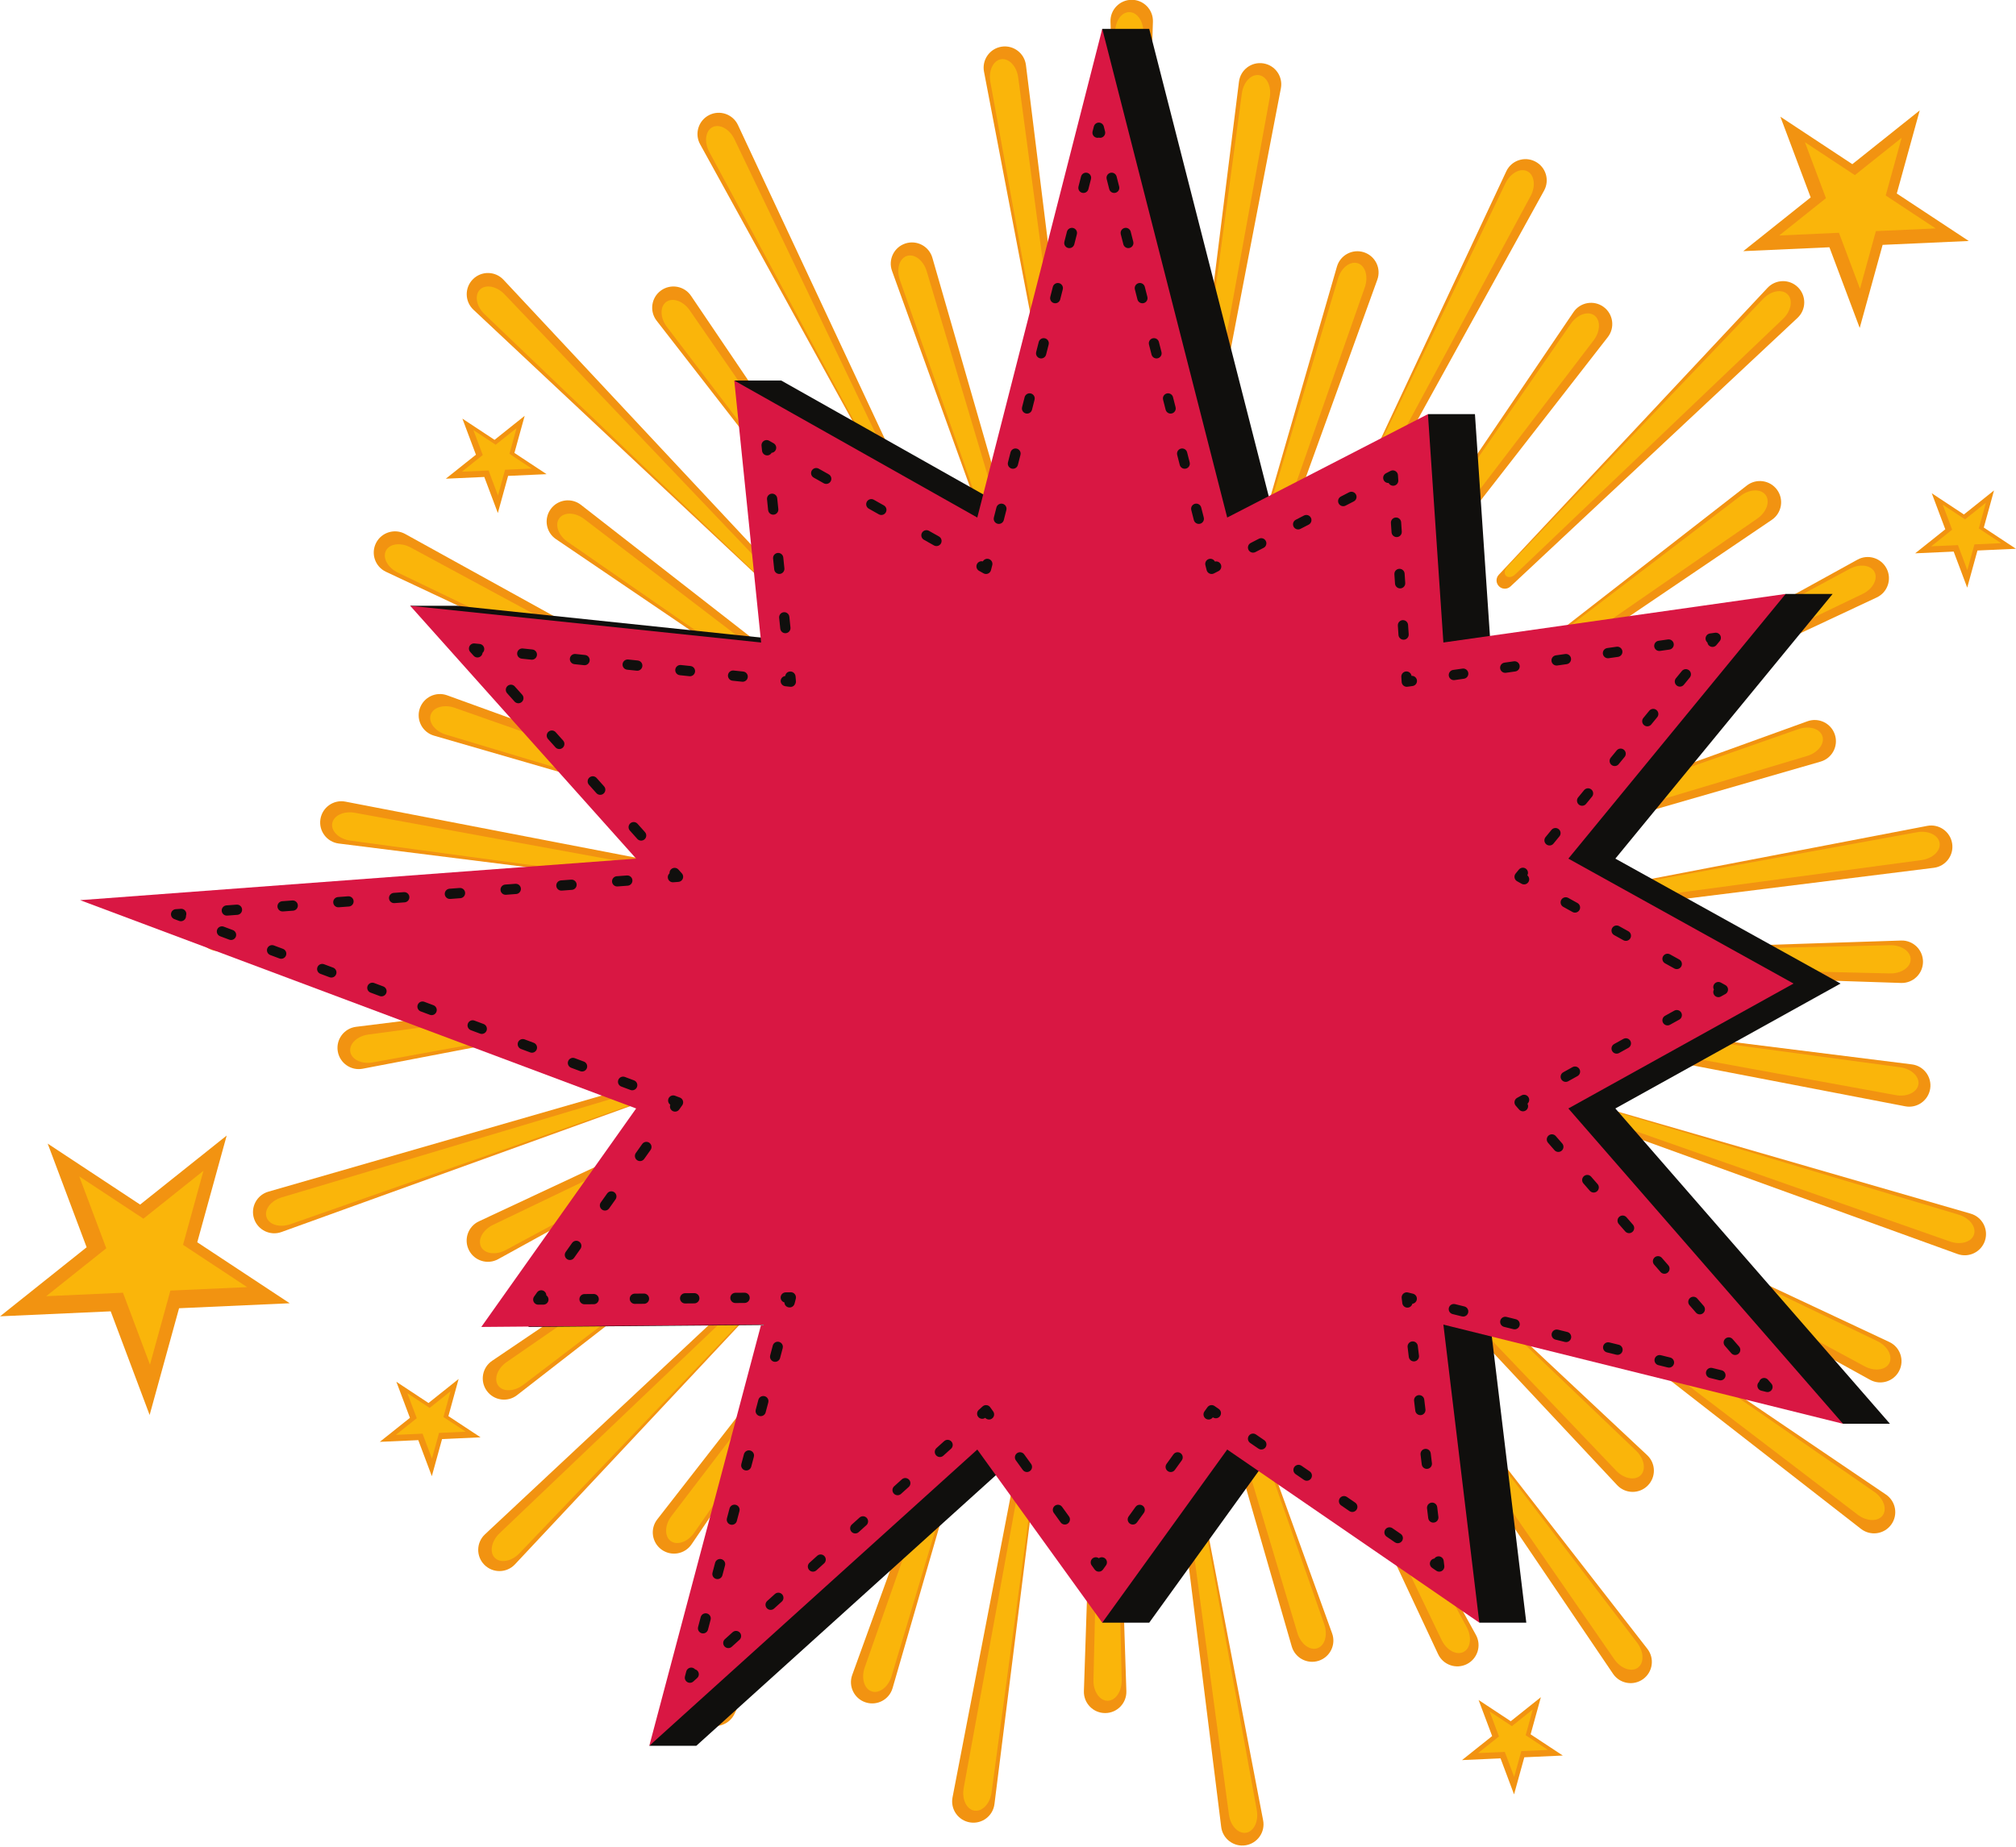<?xml version="1.0" encoding="UTF-8"?><svg xmlns="http://www.w3.org/2000/svg" xmlns:xlink="http://www.w3.org/1999/xlink" height="282.3" preserveAspectRatio="xMidYMid meet" version="1.0" viewBox="58.6 71.6 308.0 282.3" width="308.0" zoomAndPan="magnify"><g><g id="change1_1"><path d="M 231.5 136.18 C 230.816 136.18 230.254 135.637 230.23 134.953 L 228.258 74.922 C 228.195 73.09 229.664 71.57 231.5 71.57 C 233.332 71.57 234.801 73.09 234.742 74.922 L 232.766 134.953 C 232.742 135.637 232.184 136.18 231.5 136.18" fill="#f29311"/></g><g id="change2_1"><path d="M 231.129 134.297 C 230.672 134.297 230.301 133.785 230.285 133.145 L 228.973 76.609 C 228.93 74.883 229.906 73.453 231.129 73.453 C 232.348 73.453 233.324 74.883 233.281 76.609 L 231.969 133.145 C 231.953 133.785 231.582 134.297 231.129 134.297" fill="#fab50a"/></g><g id="change1_2"><path d="M 241.504 145.094 C 240.828 144.988 240.359 144.363 240.445 143.688 L 247.887 84.086 C 248.113 82.266 249.801 80.996 251.613 81.285 C 253.426 81.57 254.637 83.301 254.289 85.102 L 242.949 144.082 C 242.82 144.754 242.18 145.203 241.504 145.094" fill="#f29311"/></g><g id="change2_2"><path d="M 241.43 143.18 C 240.98 143.109 240.695 142.547 240.781 141.906 L 248.328 85.863 C 248.559 84.152 249.746 82.895 250.949 83.082 C 252.156 83.273 252.895 84.84 252.586 86.535 L 242.445 142.172 C 242.328 142.805 241.879 143.25 241.43 143.18" fill="#fab50a"/></g><g id="change1_3"><path d="M 247.008 171.598 C 246.359 171.387 245.992 170.695 246.184 170.039 L 262.855 112.34 C 263.367 110.578 265.234 109.586 266.977 110.152 C 268.723 110.723 269.648 112.617 269.023 114.344 L 248.594 170.824 C 248.359 171.469 247.66 171.809 247.008 171.598" fill="#f29311"/></g><g id="change2_3"><path d="M 247.238 169.695 C 246.805 169.555 246.609 168.953 246.793 168.336 L 263.016 114.164 C 263.512 112.508 264.883 111.449 266.043 111.828 C 267.199 112.203 267.688 113.867 267.117 115.496 L 248.395 168.855 C 248.184 169.465 247.668 169.836 247.238 169.695" fill="#fab50a"/></g><g id="change1_4"><path d="M 263.801 153.836 C 263.188 153.523 262.938 152.785 263.227 152.168 L 288.723 97.785 C 289.5 96.125 291.5 95.438 293.133 96.273 C 294.77 97.105 295.387 99.125 294.5 100.73 L 265.484 153.316 C 265.152 153.918 264.406 154.145 263.801 153.836" fill="#f29311"/></g><g id="change2_4"><path d="M 264.32 151.988 C 263.918 151.785 263.816 151.16 264.094 150.578 L 288.594 99.613 C 289.344 98.055 290.863 97.227 291.949 97.777 C 293.035 98.332 293.258 100.051 292.438 101.57 L 265.598 151.344 C 265.289 151.91 264.727 152.195 264.32 151.988" fill="#fab50a"/></g><g id="change1_5"><path d="M 265.605 170.758 C 265.051 170.355 264.918 169.59 265.301 169.023 L 298.992 119.301 C 300.02 117.781 302.102 117.418 303.586 118.496 C 305.066 119.574 305.363 121.664 304.238 123.113 L 267.352 170.512 C 266.93 171.051 266.156 171.16 265.605 170.758" fill="#f29311"/></g><g id="change2_5"><path d="M 266.41 169.02 C 266.043 168.75 266.039 168.117 266.406 167.59 L 298.578 121.082 C 299.562 119.664 301.191 119.082 302.18 119.797 C 303.164 120.516 303.113 122.246 302.066 123.617 L 267.77 168.578 C 267.379 169.094 266.777 169.285 266.41 169.02" fill="#fab50a"/></g><g id="change1_6"><path d="M 287.609 161.191 C 287.125 160.707 287.113 159.926 287.582 159.43 L 328.637 115.59 C 329.891 114.25 332.004 114.215 333.301 115.512 C 334.594 116.809 334.562 118.922 333.223 120.176 L 289.371 161.219 C 288.871 161.688 288.094 161.676 287.609 161.191" fill="#f29311"/></g><g id="change2_6"><path d="M 288.676 159.598 C 288.355 159.277 288.453 158.652 288.898 158.188 L 327.949 117.285 C 329.141 116.035 330.844 115.715 331.707 116.578 C 332.566 117.441 332.246 119.145 330.996 120.336 L 290.09 159.379 C 289.621 159.82 288.996 159.918 288.676 159.598" fill="#fab50a"/></g><g id="change1_7"><path d="M 277.824 184.418 C 277.422 183.863 277.531 183.09 278.07 182.672 L 325.48 145.793 C 326.926 144.668 329.02 144.965 330.098 146.449 C 331.176 147.934 330.809 150.016 329.289 151.043 L 279.559 184.723 C 278.992 185.105 278.227 184.969 277.824 184.418" fill="#f29311"/></g><g id="change2_7"><path d="M 279.125 183.012 C 278.859 182.641 279.055 182.039 279.566 181.648 L 324.535 147.363 C 325.906 146.316 327.641 146.266 328.355 147.254 C 329.07 148.238 328.488 149.871 327.07 150.852 L 280.555 183.012 C 280.027 183.379 279.395 183.379 279.125 183.012" fill="#fab50a"/></g><g id="change1_8"><path d="M 289.266 187.816 C 288.957 187.207 289.184 186.461 289.785 186.129 L 342.379 157.125 C 343.984 156.238 346.004 156.859 346.836 158.492 C 347.668 160.129 346.98 162.125 345.32 162.902 L 290.934 188.387 C 290.312 188.68 289.578 188.426 289.266 187.816" fill="#f29311"/></g><g id="change2_8"><path d="M 290.773 186.629 C 290.566 186.227 290.852 185.66 291.422 185.355 L 341.199 158.527 C 342.719 157.707 344.438 157.93 344.992 159.016 C 345.543 160.102 344.715 161.621 343.156 162.367 L 292.184 186.855 C 291.605 187.137 290.98 187.035 290.773 186.629" fill="#fab50a"/></g><g id="change1_9"><path d="M 277.48 203.824 C 277.27 203.172 277.609 202.473 278.254 202.238 L 334.738 181.82 C 336.465 181.199 338.363 182.125 338.93 183.871 C 339.496 185.613 338.504 187.48 336.742 187.988 L 279.039 204.648 C 278.379 204.84 277.691 204.473 277.48 203.824" fill="#f29311"/></g><g id="change2_9"><path d="M 279.152 202.891 C 279.016 202.457 279.383 201.945 279.992 201.73 L 333.355 183.02 C 334.984 182.449 336.648 182.938 337.023 184.098 C 337.402 185.258 336.344 186.629 334.688 187.121 L 280.512 203.332 C 279.895 203.52 279.293 203.32 279.152 202.891" fill="#fab50a"/></g><g id="change1_10"><path d="M 293.031 210.582 C 292.926 209.906 293.371 209.266 294.047 209.137 L 353.027 197.809 C 354.828 197.461 356.559 198.676 356.844 200.488 C 357.133 202.301 355.859 203.988 354.043 204.215 L 294.441 211.641 C 293.762 211.727 293.141 211.258 293.031 210.582" fill="#f29311"/></g><g id="change2_10"><path d="M 294.832 209.922 C 294.762 209.473 295.207 209.023 295.84 208.906 L 351.477 198.777 C 353.176 198.469 354.738 199.211 354.93 200.414 C 355.121 201.617 353.859 202.809 352.148 203.035 L 296.105 210.57 C 295.465 210.656 294.902 210.367 294.832 209.922" fill="#fab50a"/></g><g id="change1_11"><path d="M 287.781 218.555 C 287.781 217.871 288.324 217.312 289.008 217.289 L 349.039 215.328 C 350.871 215.266 352.391 216.738 352.391 218.57 C 352.387 220.402 350.871 221.871 349.035 221.812 L 289.008 219.824 C 288.324 219.801 287.781 219.238 287.781 218.555" fill="#f29311"/></g><g id="change2_11"><path d="M 289.664 218.184 C 289.664 217.73 290.176 217.355 290.816 217.344 L 347.352 216.043 C 349.078 216.004 350.508 216.98 350.508 218.199 C 350.508 219.418 349.078 220.395 347.352 220.355 L 290.816 219.027 C 290.176 219.012 289.664 218.641 289.664 218.184" fill="#fab50a"/></g><g id="change1_12"><path d="M 289.68 227.859 C 289.785 227.184 290.41 226.715 291.09 226.801 L 350.688 234.254 C 352.504 234.48 353.773 236.172 353.488 237.98 C 353.199 239.793 351.469 241.008 349.672 240.66 L 290.691 229.305 C 290.02 229.176 289.57 228.535 289.68 227.859" fill="#f29311"/></g><g id="change2_12"><path d="M 291.594 227.785 C 291.664 227.34 292.23 227.051 292.867 227.137 L 348.91 234.695 C 350.621 234.926 351.879 236.117 351.688 237.32 C 351.496 238.523 349.934 239.266 348.234 238.953 L 292.602 228.801 C 291.969 228.684 291.523 228.234 291.594 227.785" fill="#fab50a"/></g><g id="change1_13"><path d="M 300.418 241.203 C 300.629 240.555 301.32 240.188 301.977 240.379 L 359.676 257.066 C 361.438 257.574 362.426 259.441 361.859 261.188 C 361.289 262.93 359.395 263.855 357.668 263.234 L 301.191 242.789 C 300.551 242.555 300.207 241.855 300.418 241.203" fill="#f29311"/></g><g id="change2_13"><path d="M 302.324 241.434 C 302.465 241 303.062 240.805 303.684 240.988 L 357.852 257.223 C 359.504 257.719 360.562 259.09 360.184 260.25 C 359.809 261.41 358.145 261.895 356.516 261.324 L 303.16 242.59 C 302.555 242.375 302.184 241.863 302.324 241.434" fill="#fab50a"/></g><g id="change1_14"><path d="M 291.199 251.738 C 291.512 251.129 292.246 250.875 292.867 251.168 L 347.242 276.676 C 348.902 277.453 349.59 279.453 348.754 281.086 C 347.922 282.719 345.902 283.34 344.297 282.453 L 291.715 253.426 C 291.117 253.094 290.887 252.348 291.199 251.738" fill="#f29311"/></g><g id="change2_14"><path d="M 293.043 252.262 C 293.25 251.855 293.875 251.758 294.453 252.035 L 345.418 276.547 C 346.973 277.297 347.805 278.812 347.25 279.902 C 346.695 280.988 344.977 281.207 343.457 280.387 L 293.688 253.535 C 293.121 253.23 292.836 252.668 293.043 252.262" fill="#fab50a"/></g><g id="change1_15"><path d="M 295.277 266.594 C 295.68 266.039 296.449 265.906 297.016 266.289 L 346.73 299.992 C 348.25 301.02 348.613 303.102 347.535 304.586 C 346.457 306.07 344.363 306.363 342.918 305.238 L 295.523 268.34 C 294.984 267.918 294.875 267.148 295.277 266.594" fill="#f29311"/></g><g id="change2_15"><path d="M 297.02 267.398 C 297.285 267.031 297.918 267.031 298.449 267.395 L 344.945 299.578 C 346.367 300.562 346.949 302.191 346.23 303.18 C 345.516 304.164 343.785 304.113 342.41 303.066 L 297.457 268.758 C 296.945 268.367 296.75 267.766 297.02 267.398" fill="#fab50a"/></g><g id="change1_16"><path d="M 264.656 252.934 C 265.141 252.449 265.922 252.438 266.422 252.906 L 310.25 293.973 C 311.59 295.227 311.625 297.336 310.324 298.633 C 309.027 299.93 306.918 299.895 305.664 298.555 L 264.629 254.695 C 264.16 254.195 264.176 253.418 264.656 252.934" fill="#f29311"/></g><g id="change2_16"><path d="M 266.25 254 C 266.57 253.68 267.195 253.777 267.664 254.223 L 308.555 293.281 C 309.801 294.477 310.121 296.18 309.262 297.039 C 308.398 297.902 306.695 297.582 305.504 296.332 L 266.473 255.414 C 266.027 254.945 265.93 254.324 266.25 254" fill="#fab50a"/></g><g id="change1_17"><path d="M 271.676 275.91 C 272.227 275.508 273 275.617 273.422 276.156 L 310.285 323.574 C 311.41 325.023 311.113 327.113 309.633 328.191 C 308.145 329.27 306.066 328.902 305.039 327.387 L 271.371 277.645 C 270.984 277.078 271.121 276.312 271.676 275.91" fill="#f29311"/></g><g id="change2_17"><path d="M 273.082 277.215 C 273.449 276.945 274.051 277.141 274.441 277.652 L 308.719 322.629 C 309.766 324.004 309.812 325.734 308.828 326.449 C 307.84 327.168 306.211 326.586 305.227 325.164 L 273.078 278.645 C 272.711 278.113 272.715 277.48 273.082 277.215" fill="#fab50a"/></g><g id="change1_18"><path d="M 253.406 268.316 C 254.02 268.008 254.762 268.234 255.094 268.836 L 284.086 321.438 C 284.973 323.043 284.352 325.062 282.719 325.895 C 281.082 326.727 279.086 326.039 278.309 324.379 L 252.836 269.984 C 252.547 269.363 252.797 268.629 253.406 268.316" fill="#f29311"/></g><g id="change2_18"><path d="M 254.594 269.824 C 254.996 269.617 255.562 269.902 255.867 270.473 L 282.684 320.258 C 283.504 321.777 283.281 323.496 282.195 324.047 C 281.109 324.602 279.59 323.77 278.844 322.215 L 254.367 271.234 C 254.086 270.656 254.188 270.031 254.594 269.824" fill="#fab50a"/></g><g id="change1_19"><path d="M 240.129 263.938 C 240.781 263.727 241.48 264.07 241.715 264.711 L 262.117 321.203 C 262.742 322.926 261.812 324.824 260.07 325.391 C 258.324 325.957 256.457 324.965 255.949 323.203 L 239.305 265.496 C 239.113 264.836 239.48 264.148 240.129 263.938" fill="#f29311"/></g><g id="change2_19"><path d="M 241.062 265.613 C 241.496 265.473 242.008 265.844 242.223 266.449 L 260.918 319.82 C 261.488 321.449 261.004 323.109 259.844 323.484 C 258.684 323.863 257.312 322.805 256.816 321.148 L 240.617 266.969 C 240.434 266.352 240.633 265.754 241.062 265.613" fill="#fab50a"/></g><g id="change1_20"><path d="M 238.82 289.773 C 239.492 289.664 240.133 290.113 240.262 290.785 L 251.578 349.773 C 251.926 351.574 250.711 353.301 248.898 353.59 C 247.086 353.875 245.398 352.605 245.172 350.785 L 237.758 291.18 C 237.676 290.504 238.145 289.879 238.82 289.773" fill="#f29311"/></g><g id="change2_20"><path d="M 239.48 291.57 C 239.93 291.5 240.379 291.949 240.492 292.582 L 250.609 348.219 C 250.918 349.918 250.176 351.48 248.973 351.672 C 247.77 351.863 246.578 350.602 246.352 348.891 L 238.828 292.844 C 238.742 292.207 239.031 291.645 239.48 291.57" fill="#fab50a"/></g><g id="change1_21"><path d="M 227.469 268.777 C 228.152 268.777 228.711 269.32 228.734 270.004 L 230.684 330.035 C 230.742 331.867 229.273 333.387 227.438 333.383 C 225.605 333.383 224.137 331.863 224.195 330.031 L 226.199 270.004 C 226.223 269.32 226.785 268.777 227.469 268.777" fill="#f29311"/></g><g id="change2_21"><path d="M 227.84 270.656 C 228.293 270.66 228.668 271.172 228.68 271.812 L 229.969 328.348 C 230.008 330.074 229.031 331.504 227.812 331.504 C 226.594 331.504 225.617 330.07 225.656 328.348 L 226.996 271.812 C 227.012 271.168 227.383 270.656 227.84 270.656" fill="#fab50a"/></g><g id="change1_22"><path d="M 216.941 286.289 C 217.613 286.395 218.086 287.02 218 287.695 L 210.531 347.293 C 210.305 349.113 208.613 350.383 206.805 350.094 C 204.992 349.809 203.777 348.074 204.125 346.273 L 215.496 287.301 C 215.625 286.629 216.266 286.18 216.941 286.289" fill="#f29311"/></g><g id="change2_22"><path d="M 217.012 288.203 C 217.461 288.273 217.75 288.84 217.664 289.477 L 210.09 345.516 C 209.859 347.227 208.668 348.484 207.465 348.293 C 206.262 348.105 205.52 346.539 205.832 344.84 L 216 289.211 C 216.113 288.578 216.562 288.133 217.012 288.203" fill="#fab50a"/></g><g id="change1_23"><path d="M 210.844 270.312 C 211.492 270.527 211.859 271.215 211.668 271.871 L 194.969 329.566 C 194.461 331.328 192.594 332.316 190.848 331.75 C 189.105 331.184 188.176 329.281 188.801 327.559 L 209.258 271.09 C 209.492 270.445 210.191 270.102 210.844 270.312" fill="#f29311"/></g><g id="change2_23"><path d="M 210.613 272.219 C 211.047 272.359 211.242 272.961 211.059 273.578 L 194.812 327.742 C 194.316 329.395 192.941 330.453 191.785 330.074 C 190.625 329.699 190.141 328.035 190.711 326.406 L 209.457 273.055 C 209.672 272.449 210.184 272.078 210.613 272.219" fill="#fab50a"/></g><g id="change1_24"><path d="M 195.77 277.461 C 196.379 277.77 196.633 278.508 196.34 279.129 L 170.82 333.5 C 170.039 335.156 168.043 335.844 166.406 335.012 C 164.773 334.176 164.156 332.156 165.043 330.551 L 194.082 277.977 C 194.414 277.379 195.16 277.148 195.77 277.461" fill="#f29311"/></g><g id="change2_24"><path d="M 195.246 279.305 C 195.652 279.512 195.75 280.137 195.473 280.715 L 170.949 331.672 C 170.199 333.227 168.68 334.059 167.594 333.504 C 166.508 332.949 166.289 331.23 167.109 329.711 L 193.973 279.949 C 194.277 279.383 194.84 279.098 195.246 279.305" fill="#fab50a"/></g><g id="change1_25"><path d="M 197.668 256.148 C 198.223 256.555 198.355 257.32 197.973 257.887 L 164.258 307.594 C 163.23 309.113 161.148 309.477 159.664 308.398 C 158.184 307.32 157.887 305.227 159.016 303.781 L 195.926 256.395 C 196.344 255.855 197.117 255.746 197.668 256.148" fill="#f29311"/></g><g id="change2_25"><path d="M 196.863 257.891 C 197.23 258.156 197.23 258.789 196.867 259.32 L 164.672 305.812 C 163.691 307.23 162.059 307.812 161.074 307.098 C 160.086 306.379 160.141 304.648 161.188 303.273 L 195.504 258.328 C 195.895 257.816 196.496 257.621 196.863 257.891" fill="#fab50a"/></g><g id="change1_26"><path d="M 178.32 265.078 C 178.805 265.562 178.816 266.34 178.348 266.84 L 137.273 310.66 C 136.02 312 133.906 312.031 132.609 310.734 C 131.312 309.438 131.352 307.324 132.688 306.074 L 176.559 265.047 C 177.059 264.578 177.836 264.594 178.32 265.078" fill="#f29311"/></g><g id="change2_26"><path d="M 177.254 266.672 C 177.574 266.992 177.477 267.617 177.031 268.082 L 137.961 308.965 C 136.77 310.211 135.066 310.531 134.203 309.668 C 133.344 308.809 133.664 307.105 134.914 305.914 L 175.84 266.891 C 176.305 266.445 176.93 266.348 177.254 266.672" fill="#fab50a"/></g><g id="change1_27"><path d="M 185.266 246.203 C 185.664 246.754 185.555 247.527 185.016 247.949 L 137.59 284.805 C 136.145 285.93 134.051 285.629 132.973 284.145 C 131.898 282.66 132.262 280.582 133.781 279.555 L 183.527 245.895 C 184.094 245.512 184.863 245.648 185.266 246.203" fill="#f29311"/></g><g id="change2_27"><path d="M 183.961 247.609 C 184.227 247.977 184.031 248.578 183.52 248.969 L 138.535 283.234 C 137.16 284.281 135.43 284.328 134.715 283.344 C 134 282.355 134.582 280.727 136.004 279.742 L 182.531 247.605 C 183.062 247.238 183.691 247.238 183.961 247.609" fill="#fab50a"/></g><g id="change1_28"><path d="M 187.828 233.355 C 188.141 233.969 187.91 234.711 187.312 235.043 L 134.703 264.023 C 133.098 264.906 131.078 264.285 130.246 262.652 C 129.414 261.02 130.102 259.02 131.762 258.242 L 186.164 232.785 C 186.781 232.492 187.52 232.746 187.828 233.355" fill="#f29311"/></g><g id="change2_28"><path d="M 186.32 234.543 C 186.527 234.945 186.242 235.512 185.676 235.816 L 135.883 262.621 C 134.363 263.441 132.645 263.219 132.094 262.133 C 131.539 261.047 132.371 259.527 133.926 258.777 L 184.91 234.312 C 185.492 234.035 186.117 234.137 186.32 234.543" fill="#fab50a"/></g><g id="change1_29"><path d="M 158.867 237.898 C 159.078 238.551 158.734 239.25 158.094 239.48 L 101.598 259.875 C 99.875 260.496 97.977 259.566 97.41 257.824 C 96.844 256.078 97.836 254.215 99.598 253.707 L 157.312 237.07 C 157.969 236.883 158.656 237.246 158.867 237.898" fill="#f29311"/></g><g id="change2_29"><path d="M 157.195 238.832 C 157.336 239.266 156.965 239.777 156.355 239.988 L 102.98 258.676 C 101.352 259.246 99.691 258.758 99.316 257.598 C 98.938 256.438 99.996 255.066 101.652 254.574 L 155.836 238.387 C 156.453 238.203 157.055 238.398 157.195 238.832" fill="#fab50a"/></g><g id="change1_30"><path d="M 174.016 222.172 C 174.125 222.848 173.676 223.484 173.004 223.613 L 114.016 234.918 C 112.215 235.262 110.484 234.047 110.199 232.234 C 109.914 230.426 111.184 228.738 113.004 228.512 L 172.609 221.109 C 173.285 221.027 173.91 221.496 174.016 222.172" fill="#f29311"/></g><g id="change2_30"><path d="M 172.219 222.832 C 172.289 223.281 171.84 223.73 171.207 223.844 L 115.566 233.949 C 113.867 234.258 112.305 233.516 112.113 232.312 C 111.926 231.105 113.184 229.918 114.895 229.688 L 170.945 222.18 C 171.582 222.094 172.145 222.383 172.219 222.832" fill="#fab50a"/></g><g id="change1_31"><path d="M 153.391 213.758 C 153.391 214.441 152.848 215 152.164 215.023 L 92.133 216.957 C 90.301 217.016 88.781 215.547 88.781 213.711 C 88.785 211.879 90.305 210.41 92.137 210.473 L 152.164 212.488 C 152.848 212.512 153.391 213.07 153.391 213.758" fill="#f29311"/></g><g id="change2_31"><path d="M 151.508 214.125 C 151.508 214.582 150.996 214.953 150.355 214.969 L 93.82 216.242 C 92.094 216.281 90.664 215.305 90.664 214.086 C 90.664 212.867 92.094 211.891 93.82 211.934 L 150.355 213.285 C 151 213.301 151.508 213.672 151.508 214.125" fill="#fab50a"/></g><g id="change1_32"><path d="M 171.359 206.926 C 171.25 207.602 170.629 208.07 169.949 207.984 L 110.355 200.504 C 108.535 200.277 107.266 198.586 107.555 196.773 C 107.844 194.965 109.574 193.754 111.371 194.102 L 170.348 205.484 C 171.02 205.613 171.465 206.254 171.359 206.926" fill="#f29311"/></g><g id="change2_32"><path d="M 169.441 207 C 169.371 207.449 168.809 207.734 168.172 207.648 L 112.133 200.062 C 110.422 199.832 109.16 198.645 109.355 197.438 C 109.547 196.234 111.109 195.496 112.809 195.805 L 168.434 205.984 C 169.066 206.102 169.516 206.551 169.441 207" fill="#fab50a"/></g><g id="change1_33"><path d="M 184.152 199.91 C 183.941 200.559 183.254 200.926 182.598 200.734 L 124.906 184.02 C 123.145 183.512 122.156 181.645 122.723 179.898 C 123.293 178.156 125.191 177.23 126.914 177.855 L 183.383 198.324 C 184.023 198.559 184.367 199.258 184.152 199.91" fill="#f29311"/></g><g id="change2_33"><path d="M 182.25 199.68 C 182.109 200.113 181.508 200.309 180.891 200.125 L 126.73 183.863 C 125.078 183.367 124.02 181.996 124.398 180.836 C 124.773 179.676 126.438 179.191 128.066 179.762 L 181.414 198.52 C 182.02 198.734 182.391 199.246 182.25 199.68" fill="#fab50a"/></g><g id="change1_34"><path d="M 173.598 183.941 C 173.285 184.551 172.547 184.805 171.93 184.516 L 117.566 158.98 C 115.906 158.199 115.223 156.203 116.055 154.566 C 116.887 152.938 118.91 152.316 120.512 153.203 L 173.082 182.258 C 173.68 182.586 173.906 183.332 173.598 183.941" fill="#f29311"/></g><g id="change2_34"><path d="M 171.754 183.418 C 171.547 183.824 170.922 183.922 170.344 183.645 L 119.391 159.109 C 117.836 158.359 117.008 156.84 117.562 155.754 C 118.113 154.668 119.832 154.449 121.352 155.27 L 171.105 182.145 C 171.676 182.449 171.961 183.016 171.754 183.418" fill="#fab50a"/></g><g id="change1_35"><path d="M 194.977 187.41 C 194.574 187.965 193.805 188.098 193.238 187.715 L 143.539 153.988 C 142.02 152.961 141.656 150.879 142.738 149.395 C 143.816 147.914 145.906 147.617 147.355 148.746 L 194.73 185.664 C 195.27 186.086 195.379 186.859 194.977 187.41" fill="#f29311"/></g><g id="change2_35"><path d="M 193.234 186.605 C 192.969 186.973 192.336 186.973 191.809 186.605 L 145.32 154.402 C 143.902 153.422 143.32 151.789 144.039 150.805 C 144.758 149.816 146.488 149.867 147.859 150.918 L 192.797 185.246 C 193.309 185.637 193.504 186.238 193.234 186.605" fill="#fab50a"/></g><g id="change1_36"><path d="M 176.504 159.988 C 176.02 160.473 175.238 160.484 174.742 160.016 L 130.93 118.93 C 129.594 117.676 129.559 115.562 130.855 114.27 C 132.152 112.973 134.266 113.008 135.52 114.348 L 176.535 158.227 C 177 158.727 176.988 159.504 176.504 159.988" fill="#f29311"/></g><g id="change2_36"><path d="M 174.91 158.922 C 174.59 159.242 173.965 159.145 173.5 158.699 L 132.625 119.617 C 131.379 118.426 131.059 116.723 131.922 115.859 C 132.785 115 134.484 115.32 135.68 116.57 L 174.691 157.508 C 175.137 157.973 175.234 158.598 174.91 158.922" fill="#fab50a"/></g><g id="change1_37"><path d="M 197.512 168.297 C 196.957 168.695 196.184 168.586 195.766 168.047 L 158.922 120.613 C 157.797 119.164 158.094 117.074 159.578 115.996 C 161.062 114.922 163.145 115.285 164.172 116.805 L 197.816 166.559 C 198.199 167.125 198.062 167.895 197.512 168.297" fill="#f29311"/></g><g id="change2_37"><path d="M 196.105 166.992 C 195.738 167.258 195.137 167.062 194.746 166.551 L 160.488 121.559 C 159.441 120.184 159.395 118.453 160.383 117.738 C 161.367 117.023 163 117.605 163.98 119.027 L 196.109 165.562 C 196.477 166.094 196.473 166.727 196.105 166.992" fill="#fab50a"/></g><g id="change1_38"><path d="M 196.215 146.777 C 195.605 147.086 194.859 146.859 194.531 146.258 L 165.562 93.645 C 164.676 92.039 165.301 90.02 166.934 89.188 C 168.566 88.355 170.566 89.043 171.344 90.703 L 196.789 145.109 C 197.078 145.73 196.824 146.469 196.215 146.777" fill="#f29311"/></g><g id="change2_38"><path d="M 195.031 145.27 C 194.625 145.477 194.062 145.188 193.758 144.621 L 166.965 94.824 C 166.145 93.305 166.367 91.586 167.453 91.031 C 168.539 90.48 170.059 91.312 170.805 92.867 L 195.258 143.859 C 195.539 144.438 195.438 145.062 195.031 145.27" fill="#fab50a"/></g><g id="change1_39"><path d="M 216.844 170.27 C 216.191 170.48 215.492 170.137 215.258 169.492 L 194.879 112.992 C 194.258 111.27 195.188 109.371 196.93 108.805 C 198.676 108.242 200.539 109.23 201.047 110.996 L 217.672 168.711 C 217.859 169.367 217.492 170.059 216.844 170.27" fill="#f29311"/></g><g id="change2_39"><path d="M 215.91 168.594 C 215.477 168.734 214.965 168.363 214.75 167.754 L 196.078 114.375 C 195.508 112.746 195.996 111.086 197.156 110.711 C 198.316 110.336 199.688 111.395 200.18 113.047 L 216.355 167.234 C 216.539 167.852 216.34 168.453 215.91 168.594" fill="#fab50a"/></g><g id="change1_40"><path d="M 221.664 142.559 C 220.988 142.664 220.352 142.215 220.223 141.543 L 208.934 82.551 C 208.59 80.75 209.805 79.02 211.613 78.734 C 213.426 78.449 215.113 79.723 215.34 81.543 L 222.727 141.148 C 222.809 141.828 222.34 142.449 221.664 142.559" fill="#f29311"/></g><g id="change2_40"><path d="M 221.004 140.758 C 220.555 140.828 220.105 140.379 219.992 139.746 L 209.902 84.105 C 209.594 82.406 210.336 80.844 211.539 80.652 C 212.742 80.461 213.93 81.723 214.16 83.434 L 221.656 139.484 C 221.742 140.121 221.453 140.688 221.004 140.758" fill="#fab50a"/></g><g id="change3_1"><path d="M 305.391 240.992 L 339.793 221.902 L 305.391 202.812 L 338.586 162.363 L 331.406 162.363 L 329.219 163.547 L 329.238 163.688 L 286.297 169.785 L 283.938 134.887 L 276.758 134.887 L 275.086 139.445 L 253.266 150.688 L 234.176 76.012 L 227 76.012 C 227 76.012 226.977 100.578 227 100.73 C 227.004 100.758 227.316 100.809 227.824 100.867 L 215.086 150.688 L 177.957 129.754 L 170.781 129.754 L 178.711 137.082 L 182.059 169.785 L 128.441 164.172 L 121.266 164.172 L 128.863 169.23 L 132.273 168.461 L 162.965 202.812 L 78.02 209.16 L 162.965 240.992 L 139.312 274.379 L 182.059 274.02 L 168.141 326.465 L 157.797 338.387 L 164.977 338.387 L 215.09 293.113 L 229.043 312.457 L 227 319.57 L 234.176 319.57 L 253.266 293.113 L 282.348 313.09 C 283.473 316.336 284.609 319.57 284.609 319.57 L 291.785 319.57 L 286.297 274.02 L 336.664 286.523 L 340.164 289.172 L 347.34 289.172 L 305.391 240.992" fill="#100f0d"/></g><g id="change4_1"><path d="M 332.613 221.902 L 298.211 240.992 L 340.164 289.172 L 279.117 274.02 L 284.609 319.57 L 246.09 293.113 L 227 319.57 L 207.91 293.113 L 157.797 338.387 L 174.883 274.02 L 132.133 274.379 L 155.789 240.992 L 70.844 209.16 L 155.789 202.812 L 121.266 164.172 L 174.883 169.785 L 170.781 129.754 L 207.91 150.688 L 227 76.012 L 246.09 150.688 L 276.758 134.887 L 279.117 169.785 L 331.406 162.363 L 298.211 202.812 L 332.613 221.902" fill="#d91743"/></g><g id="change4_2"><path d="M 321.82 222.82 L 290.762 240.055 L 328.633 283.547 L 273.523 269.871 L 278.48 310.992 L 243.707 287.105 L 226.477 310.992 L 209.242 287.105 L 164.004 327.977 L 179.426 269.867 L 140.836 270.191 L 162.188 240.055 L 85.504 211.316 L 162.188 205.586 L 131.023 170.707 L 179.426 175.77 L 175.723 139.633 L 209.242 158.531 L 226.477 91.117 L 243.707 158.531 L 271.395 144.266 L 273.523 175.77 L 320.73 169.07 L 290.762 205.586 L 321.82 222.82" fill="#d91743"/></g><path d="M 3211.328 2027.586 L 3218.203 2023.797 L 3211.328 2020.008" fill="none" stroke="#100f0d" stroke-linecap="round" stroke-linejoin="round" stroke-width="15.655" transform="matrix(.1 0 0 -.1 0 425.2)"/><path d="M 3147.734 1984.695 L 2946.289 1872.898" fill="none" stroke="#100f0d" stroke-dasharray="16.168,72.755" stroke-linecap="round" stroke-linejoin="round" stroke-width="15.655" transform="matrix(.1 0 0 -.1 0 425.2)"/><path d="M 2914.453 1855.242 L 2907.617 1851.453 L 2912.773 1845.555" fill="none" stroke="#100f0d" stroke-linecap="round" stroke-linejoin="round" stroke-width="15.655" transform="matrix(.1 0 0 -.1 0 425.2)"/><path d="M 2956.953 1794.773 L 3259.062 1447.82" fill="none" stroke="#100f0d" stroke-dasharray="14.962,67.327" stroke-linecap="round" stroke-linejoin="round" stroke-width="15.655" transform="matrix(.1 0 0 -.1 0 425.2)"/><path d="M 3281.172 1422.43 L 3286.328 1416.531 L 3278.711 1418.406" fill="none" stroke="#100f0d" stroke-linecap="round" stroke-linejoin="round" stroke-width="15.655" transform="matrix(.1 0 0 -.1 0 425.2)"/><path d="M 3214.414 1434.383 L 2775 1543.445" fill="none" stroke="#100f0d" stroke-dasharray="14.724,66.259" stroke-linecap="round" stroke-linejoin="round" stroke-width="15.655" transform="matrix(.1 0 0 -.1 0 425.2)"/><path d="M 2742.852 1551.414 L 2735.234 1553.289 L 2736.172 1545.555" fill="none" stroke="#100f0d" stroke-linecap="round" stroke-linejoin="round" stroke-width="15.655" transform="matrix(.1 0 0 -.1 0 425.2)"/><path d="M 2744.297 1478.328 L 2779.805 1183.445" fill="none" stroke="#100f0d" stroke-dasharray="15.039,67.677" stroke-linecap="round" stroke-linejoin="round" stroke-width="15.655" transform="matrix(.1 0 0 -.1 0 425.2)"/><path d="M 2783.867 1149.852 L 2784.805 1142.078 L 2778.359 1146.531" fill="none" stroke="#100f0d" stroke-linecap="round" stroke-linejoin="round" stroke-width="15.655" transform="matrix(.1 0 0 -.1 0 425.2)"/><path d="M 2721.484 1185.555 L 2471.953 1356.961" fill="none" stroke="#100f0d" stroke-dasharray="15.328,68.977" stroke-linecap="round" stroke-linejoin="round" stroke-width="15.655" transform="matrix(.1 0 0 -.1 0 425.2)"/><path d="M 2443.555 1376.492 L 2437.07 1380.945 L 2432.5 1374.578" fill="none" stroke="#100f0d" stroke-linecap="round" stroke-linejoin="round" stroke-width="15.655" transform="matrix(.1 0 0 -.1 0 425.2)"/><path d="M 2385.117 1308.914 L 2293.008 1181.258" fill="none" stroke="#100f0d" stroke-dasharray="17.992,80.962" stroke-linecap="round" stroke-linejoin="round" stroke-width="15.655" transform="matrix(.1 0 0 -.1 0 425.2)"/><path d="M 2269.336 1148.445 L 2264.766 1142.078 L 2260.156 1148.445" fill="none" stroke="#100f0d" stroke-linecap="round" stroke-linejoin="round" stroke-width="15.655" transform="matrix(.1 0 0 -.1 0 425.2)"/><path d="M 2212.812 1214.109 L 2120.664 1341.766" fill="none" stroke="#100f0d" stroke-dasharray="17.991,80.962" stroke-linecap="round" stroke-linejoin="round" stroke-width="15.655" transform="matrix(.1 0 0 -.1 0 425.2)"/><path d="M 2096.992 1374.578 L 2092.422 1380.945 L 2086.602 1375.672" fill="none" stroke="#100f0d" stroke-linecap="round" stroke-linejoin="round" stroke-width="15.655" transform="matrix(.1 0 0 -.1 0 425.2)"/><path d="M 2033.711 1327.898 L 1672.266 1001.375" fill="none" stroke="#100f0d" stroke-dasharray="15.84,71.281" stroke-linecap="round" stroke-linejoin="round" stroke-width="15.655" transform="matrix(.1 0 0 -.1 0 425.2)"/><path d="M 1645.82 977.469 L 1640.039 972.234 L 1642.031 979.812" fill="none" stroke="#100f0d" stroke-linecap="round" stroke-linejoin="round" stroke-width="15.655" transform="matrix(.1 0 0 -.1 0 425.2)"/><path d="M 1660.078 1047.703 L 1783.242 1511.805" fill="none" stroke="#100f0d" stroke-dasharray="15.614,70.264" stroke-linecap="round" stroke-linejoin="round" stroke-width="15.655" transform="matrix(.1 0 0 -.1 0 425.2)"/><path d="M 1792.266 1545.75 L 1794.258 1553.328 L 1786.445 1553.25" fill="none" stroke="#100f0d" stroke-linecap="round" stroke-linejoin="round" stroke-width="15.655" transform="matrix(.1 0 0 -.1 0 425.2)"/><path d="M 1723.555 1552.703 L 1447.617 1550.398" fill="none" stroke="#100f0d" stroke-dasharray="13.972,62.876" stroke-linecap="round" stroke-linejoin="round" stroke-width="15.655" transform="matrix(.1 0 0 -.1 0 425.2)"/><path d="M 1416.172 1550.125 L 1408.359 1550.086 L 1412.852 1556.453" fill="none" stroke="#100f0d" stroke-linecap="round" stroke-linejoin="round" stroke-width="15.655" transform="matrix(.1 0 0 -.1 0 425.2)"/><path d="M 1456.68 1618.328 L 1595.43 1814.148" fill="none" stroke="#100f0d" stroke-dasharray="16.843,75.795" stroke-linecap="round" stroke-linejoin="round" stroke-width="15.655" transform="matrix(.1 0 0 -.1 0 425.2)"/><path d="M 1617.344 1845.086 L 1621.875 1851.453 L 1614.531 1854.227" fill="none" stroke="#100f0d" stroke-linecap="round" stroke-linejoin="round" stroke-width="15.655" transform="matrix(.1 0 0 -.1 0 425.2)"/><path d="M 1551.875 1877.703 L 893.711 2124.344" fill="none" stroke="#100f0d" stroke-dasharray="14.875,66.938" stroke-linecap="round" stroke-linejoin="round" stroke-width="15.655" transform="matrix(.1 0 0 -.1 0 425.2)"/><path d="M 862.344 2136.062 L 855.039 2138.836 L 862.852 2139.383" fill="none" stroke="#100f0d" stroke-linecap="round" stroke-linejoin="round" stroke-width="15.655" transform="matrix(.1 0 0 -.1 0 425.2)"/><path d="M 932.539 2144.617 L 1579.219 2192.938" fill="none" stroke="#100f0d" stroke-dasharray="15.533,69.896" stroke-linecap="round" stroke-linejoin="round" stroke-width="15.655" transform="matrix(.1 0 0 -.1 0 425.2)"/><path d="M 1614.062 2195.555 L 1621.875 2196.141 L 1616.68 2201.961" fill="none" stroke="#100f0d" stroke-linecap="round" stroke-linejoin="round" stroke-width="15.655" transform="matrix(.1 0 0 -.1 0 425.2)"/><path d="M 1565.508 2259.227 L 1341.016 2510.477" fill="none" stroke="#100f0d" stroke-dasharray="17.061,76.773" stroke-linecap="round" stroke-linejoin="round" stroke-width="15.655" transform="matrix(.1 0 0 -.1 0 425.2)"/><path d="M 1315.43 2539.109 L 1310.234 2544.93 L 1318.008 2544.148" fill="none" stroke="#100f0d" stroke-linecap="round" stroke-linejoin="round" stroke-width="15.655" transform="matrix(.1 0 0 -.1 0 425.2)"/><path d="M 1383.906 2537.234 L 1753.555 2498.562" fill="none" stroke="#100f0d" stroke-dasharray="14.72,66.238" stroke-linecap="round" stroke-linejoin="round" stroke-width="15.655" transform="matrix(.1 0 0 -.1 0 425.2)"/><path d="M 1786.484 2495.125 L 1794.258 2494.305 L 1793.477 2502.078" fill="none" stroke="#100f0d" stroke-linecap="round" stroke-linejoin="round" stroke-width="15.655" transform="matrix(.1 0 0 -.1 0 425.2)"/><path d="M 1785.859 2576.18 L 1761.836 2810.828" fill="none" stroke="#100f0d" stroke-dasharray="16.553,74.49" stroke-linecap="round" stroke-linejoin="round" stroke-width="15.655" transform="matrix(.1 0 0 -.1 0 425.2)"/><path d="M 1758.047 2847.898 L 1757.227 2855.672 L 1764.062 2851.805" fill="none" stroke="#100f0d" stroke-linecap="round" stroke-linejoin="round" stroke-width="15.655" transform="matrix(.1 0 0 -.1 0 425.2)"/><path d="M 1832.969 2812.977 L 2051.133 2689.93" fill="none" stroke="#100f0d" stroke-dasharray="17.578,79.103" stroke-linecap="round" stroke-linejoin="round" stroke-width="15.655" transform="matrix(.1 0 0 -.1 0 425.2)"/><path d="M 2085.586 2670.516 L 2092.422 2666.688 L 2094.375 2674.266" fill="none" stroke="#100f0d" stroke-linecap="round" stroke-linejoin="round" stroke-width="15.655" transform="matrix(.1 0 0 -.1 0 425.2)"/><path d="M 2111.992 2743.211 L 2253.984 3298.758" fill="none" stroke="#100f0d" stroke-dasharray="15.819,71.183" stroke-linecap="round" stroke-linejoin="round" stroke-width="15.655" transform="matrix(.1 0 0 -.1 0 425.2)"/><path d="M 2262.812 3333.25 L 2264.766 3340.828 L 2266.68 3333.25" fill="none" stroke="#100f0d" stroke-linecap="round" stroke-linejoin="round" stroke-width="15.655" transform="matrix(.1 0 0 -.1 0 425.2)"/><path d="M 2284.336 3264.305 L 2426.328 2708.719" fill="none" stroke="#100f0d" stroke-dasharray="15.819,71.183" stroke-linecap="round" stroke-linejoin="round" stroke-width="15.655" transform="matrix(.1 0 0 -.1 0 425.2)"/><path d="M 2435.156 2674.266 L 2437.07 2666.688 L 2444.023 2670.242" fill="none" stroke="#100f0d" stroke-linecap="round" stroke-linejoin="round" stroke-width="15.655" transform="matrix(.1 0 0 -.1 0 425.2)"/><path d="M 2500.391 2699.305 L 2678.828 2791.219" fill="none" stroke="#100f0d" stroke-dasharray="14.086,63.386" stroke-linecap="round" stroke-linejoin="round" stroke-width="15.655" transform="matrix(.1 0 0 -.1 0 425.2)"/><path d="M 2706.992 2805.75 L 2713.945 2809.344 L 2714.453 2801.531" fill="none" stroke="#100f0d" stroke-linecap="round" stroke-linejoin="round" stroke-width="15.655" transform="matrix(.1 0 0 -.1 0 425.2)"/><path d="M 2718.828 2737.352 L 2732.539 2534.188" fill="none" stroke="#100f0d" stroke-dasharray="14.291,64.309" stroke-linecap="round" stroke-linejoin="round" stroke-width="15.655" transform="matrix(.1 0 0 -.1 0 425.2)"/><path d="M 2734.727 2502.117 L 2735.234 2494.305 L 2743.008 2495.398" fill="none" stroke="#100f0d" stroke-linecap="round" stroke-linejoin="round" stroke-width="15.655" transform="matrix(.1 0 0 -.1 0 425.2)"/><path d="M 2807.188 2504.5 L 3167.422 2555.633" fill="none" stroke="#100f0d" stroke-dasharray="14.41,64.845" stroke-linecap="round" stroke-linejoin="round" stroke-width="15.655" transform="matrix(.1 0 0 -.1 0 425.2)"/><path d="M 3199.531 2560.203 L 3207.305 2561.297 L 3202.305 2555.242" fill="none" stroke="#100f0d" stroke-linecap="round" stroke-linejoin="round" stroke-width="15.655" transform="matrix(.1 0 0 -.1 0 425.2)"/><path d="M 3161.562 2505.594 L 2932.969 2227" fill="none" stroke="#100f0d" stroke-dasharray="14.273,64.228" stroke-linecap="round" stroke-linejoin="round" stroke-width="15.655" transform="matrix(.1 0 0 -.1 0 425.2)"/><path d="M 2912.578 2202.195 L 2907.617 2196.141 L 2914.453 2192.312" fill="none" stroke="#100f0d" stroke-linecap="round" stroke-linejoin="round" stroke-width="15.655" transform="matrix(.1 0 0 -.1 0 425.2)"/><path d="M 2978.086 2157.039 L 3179.531 2045.242" fill="none" stroke="#100f0d" stroke-dasharray="16.168,72.755" stroke-linecap="round" stroke-linejoin="round" stroke-width="15.655" transform="matrix(.1 0 0 -.1 0 425.2)"/><g id="change1_41"><path d="M 351.891 88.473 L 348.387 101.172 L 359.383 108.426 L 346.223 109.02 L 342.723 121.715 L 338.094 109.387 L 324.934 109.98 L 335.23 101.766 L 330.602 89.434 L 341.594 96.688 L 351.891 88.473" fill="#f29311"/></g><g id="change2_41"><path d="M 349.125 92.664 L 346.695 101.473 L 354.324 106.508 L 345.195 106.918 L 342.766 115.73 L 339.551 107.172 L 330.422 107.586 L 337.566 101.887 L 334.352 93.332 L 341.98 98.363 L 349.125 92.664" fill="#fab50a"/></g><g id="change1_42"><path d="M 93.234 245.129 L 88.738 261.438 L 102.859 270.758 L 85.957 271.52 L 81.461 287.832 L 75.512 271.992 L 58.609 272.754 L 71.836 262.203 L 65.887 246.363 L 80.008 255.68 L 93.234 245.129" fill="#f29311"/></g><g id="change2_42"><path d="M 89.684 250.512 L 86.562 261.828 L 96.359 268.293 L 84.633 268.824 L 81.512 280.141 L 77.387 269.148 L 65.656 269.68 L 74.836 262.359 L 70.707 251.367 L 80.508 257.832 L 89.684 250.512" fill="#fab50a"/></g><g id="change1_43"><path d="M 363.242 146.547 L 361.68 152.219 L 366.59 155.461 L 360.711 155.727 L 359.148 161.402 L 357.078 155.891 L 351.195 156.156 L 355.797 152.484 L 353.73 146.977 L 358.641 150.219 L 363.242 146.547" fill="#f29311"/></g><g id="change2_43"><path d="M 362.008 148.418 L 360.922 152.355 L 364.332 154.605 L 360.25 154.789 L 359.164 158.727 L 357.73 154.902 L 353.648 155.086 L 356.844 152.539 L 355.406 148.719 L 358.816 150.965 L 362.008 148.418" fill="#fab50a"/></g><g id="change1_44"><path d="M 128.668 282.328 L 127.105 288.004 L 132.02 291.246 L 126.137 291.512 L 124.574 297.184 L 122.504 291.676 L 116.625 291.938 L 121.227 288.27 L 119.156 282.758 L 124.066 286 L 128.668 282.328" fill="#f29311"/></g><g id="change2_44"><path d="M 127.434 284.203 L 126.348 288.141 L 129.758 290.387 L 125.676 290.57 L 124.594 294.508 L 123.156 290.688 L 119.074 290.871 L 122.27 288.324 L 120.832 284.5 L 124.242 286.75 L 127.434 284.203" fill="#fab50a"/></g><g id="change1_45"><path d="M 138.758 135.145 L 137.191 140.816 L 142.105 144.059 L 136.227 144.324 L 134.66 150 L 132.59 144.488 L 126.711 144.754 L 131.312 141.086 L 129.242 135.574 L 134.156 138.816 L 138.758 135.145" fill="#f29311"/></g><g id="change2_45"><path d="M 137.52 137.016 L 136.438 140.953 L 139.844 143.203 L 135.766 143.387 L 134.68 147.324 L 133.242 143.5 L 129.164 143.684 L 132.355 141.137 L 130.922 137.316 L 134.328 139.562 L 137.52 137.016" fill="#fab50a"/></g><g id="change1_46"><path d="M 294.012 330.957 L 292.445 336.633 L 297.359 339.875 L 291.48 340.141 L 289.914 345.812 L 287.848 340.305 L 281.965 340.57 L 286.566 336.898 L 284.496 331.387 L 289.41 334.629 L 294.012 330.957" fill="#f29311"/></g><g id="change2_46"><path d="M 292.777 332.832 L 291.691 336.77 L 295.098 339.016 L 291.02 339.199 L 289.934 343.137 L 288.496 339.316 L 284.418 339.5 L 287.609 336.953 L 286.176 333.129 L 289.582 335.379 L 292.777 332.832" fill="#fab50a"/></g></g></svg>